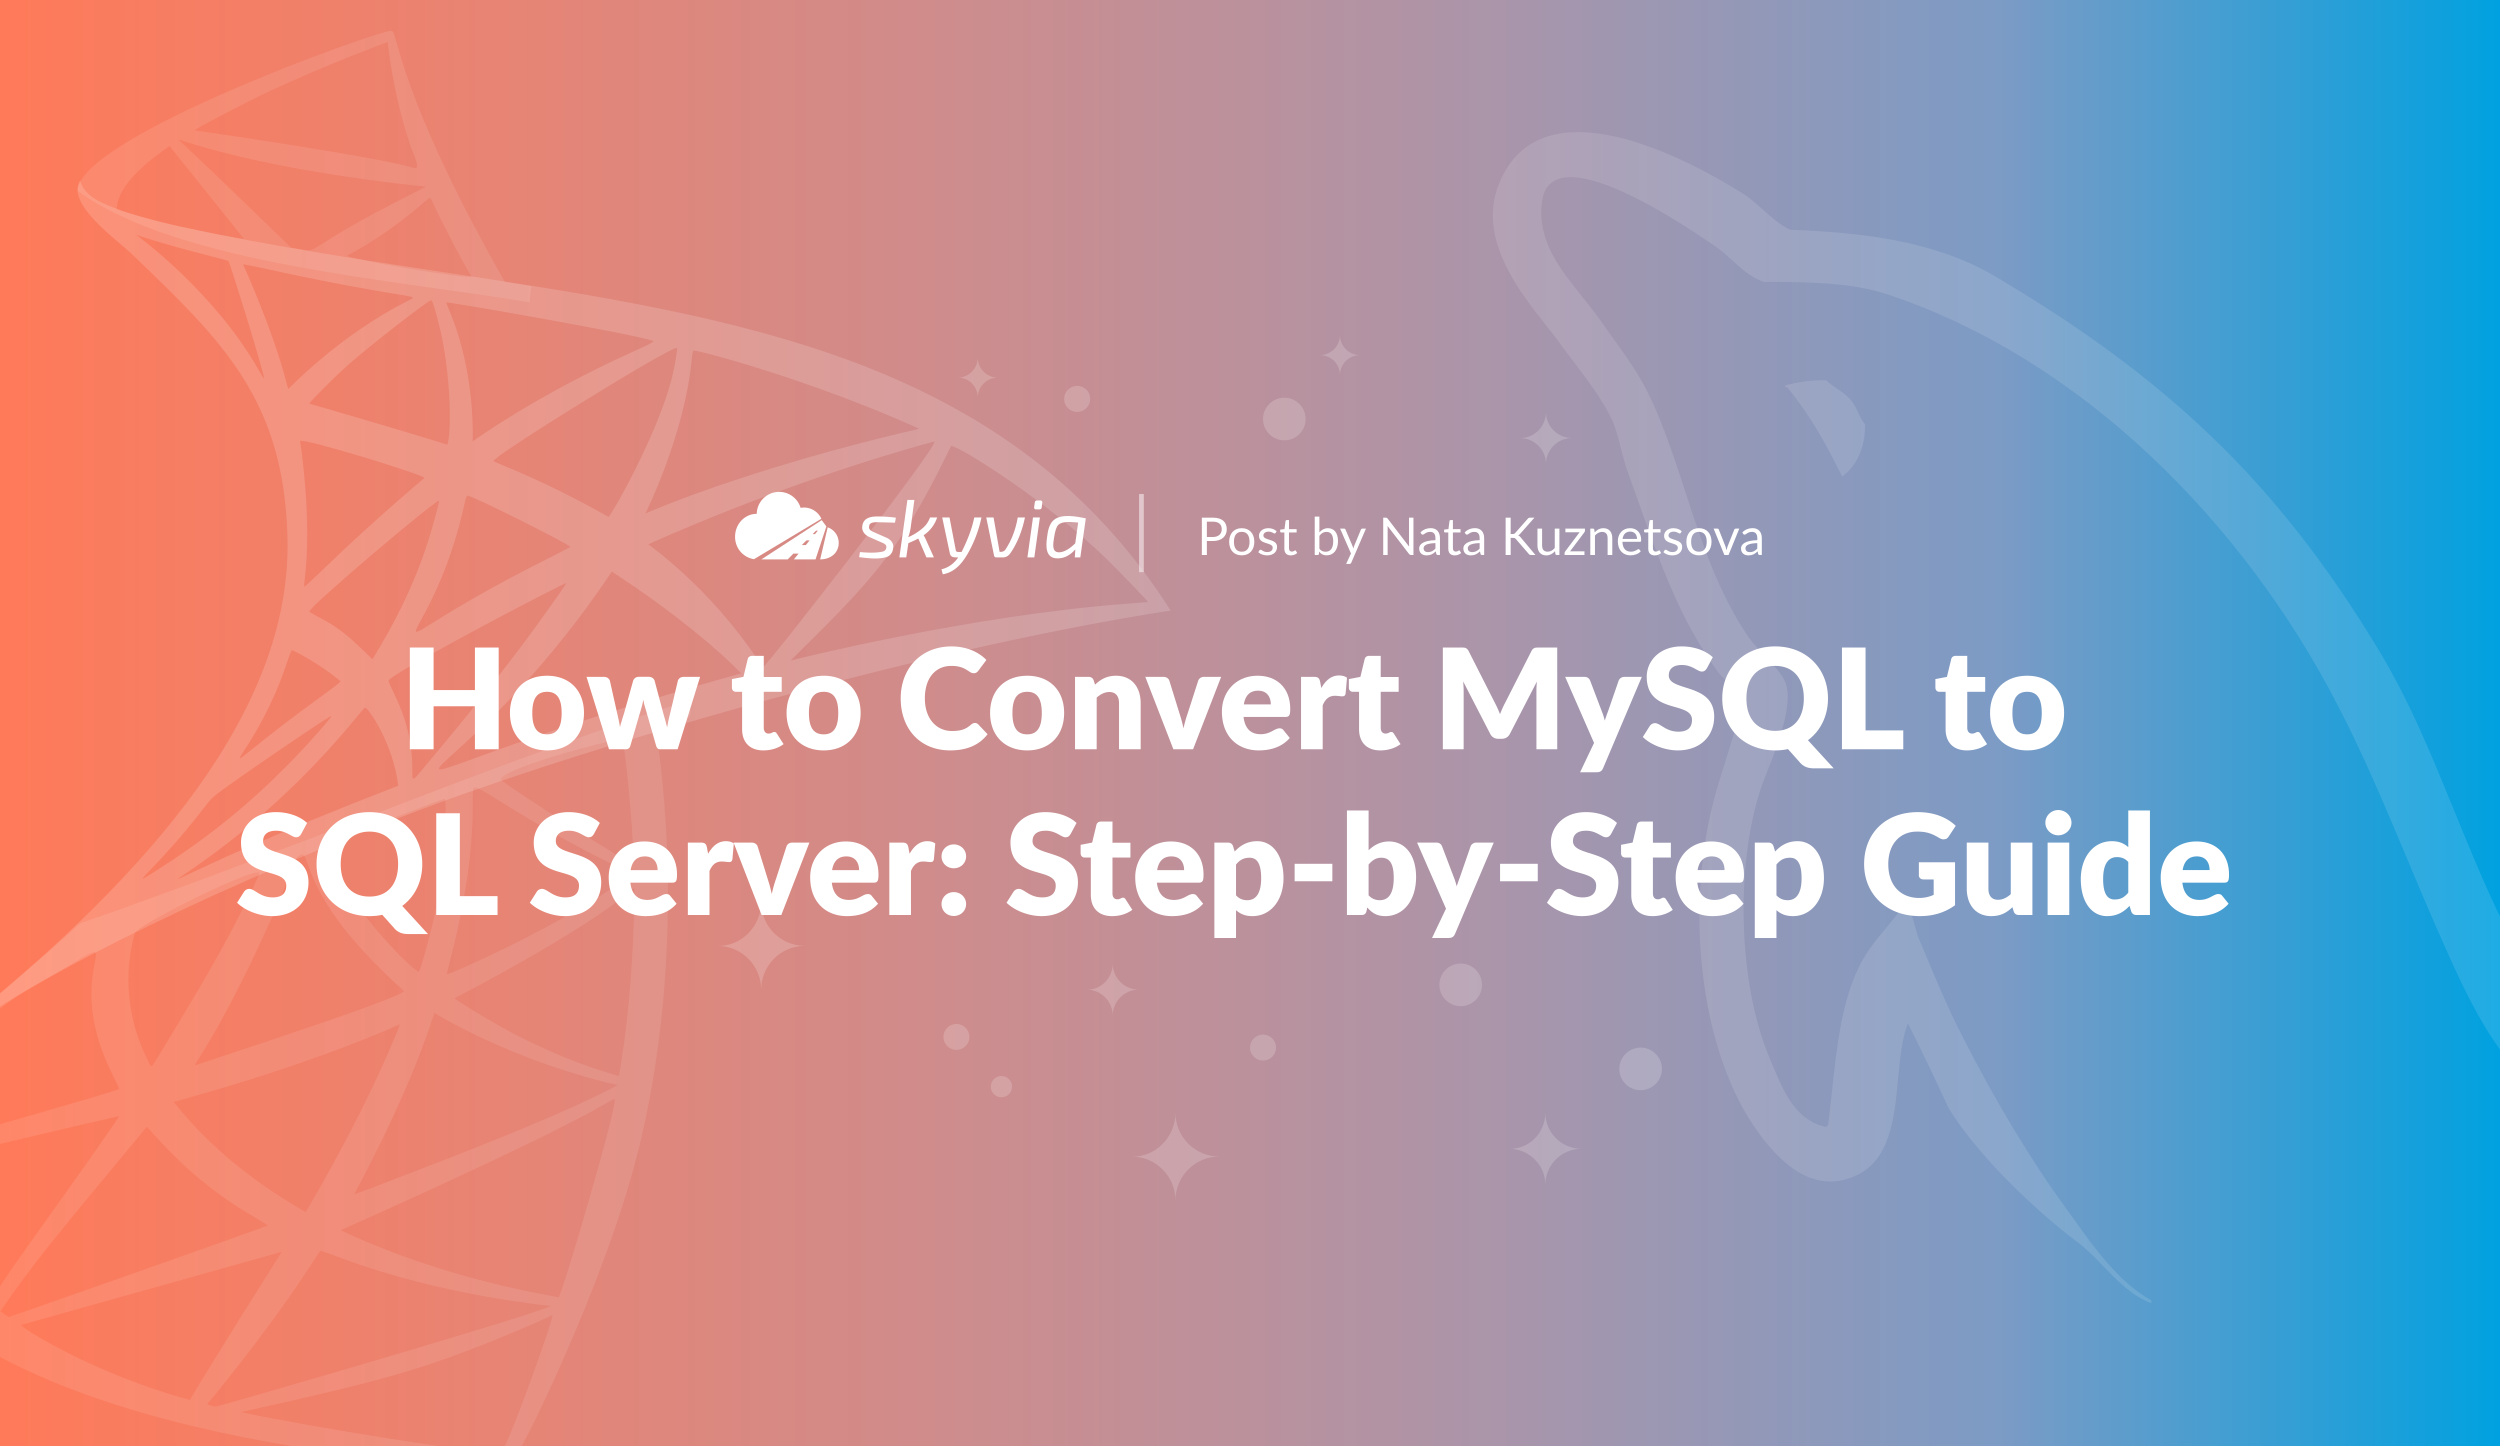 <?xml version="1.0" encoding="UTF-8"?> <svg xmlns="http://www.w3.org/2000/svg" width="2112" height="1222" fill="none"><rect width="100%" height="100%" fill="#333333" stroke="none"/><g clip-path="url(#how-to-convert-mysql-to-sql-server__a)"><path fill="url(#how-to-convert-mysql-to-sql-server__b)" d="M0 0h2112v1222H0z"></path><g opacity=".12" fill="#fff"><path d="M2238.68 1081.49c43.8-18.65 96.02-25.42 163.45-23.72-1.9-12.71-25.95-27.75-43.58-38.78-5.95-3.72-11.16-6.98-14.55-9.54-27-19.517-55.58-39.89-84.22-57.673-9.23-5.661-22.52-10.39-35.3-14.938-8.24-2.931-16.26-5.786-22.85-8.766-6.74-2.765-15.93-5.529-25.85-8.514-23.54-7.083-51.2-15.405-60.07-27.904-23.05-30.15-39.11-66.564-55.15-102.921-1.57-3.561-3.14-7.122-4.72-10.676-7.36-16.938-14.6-34.185-21.87-51.522-18.54-44.192-37.33-88.969-59.05-130.691-78.75-153.066-216.84-294.379-384.11-348.344-30.61-9.272-68.2-9.308-100.32-9.308-10.19-2.876-19.24-11.107-27.67-18.771-4.1-3.725-8.05-7.317-11.92-10.095-.6-.412-1.32-.901-2.13-1.46-24.31-16.65-138.54-94.893-146.13-37.474-4.29 32.532 14.85 56.415 33.95 80.251 5.45 6.797 10.9 13.591 15.79 20.58 2.65 3.759 5.41 7.607 8.22 11.522 12.36 17.227 25.66 35.755 33.91 53.743 11.98 26.044 20.82 53.124 29.63 80.128 13.75 42.113 27.43 84.041 52.9 121.569 3.69 5.091 8.65 10.312 13.57 15.5 7.43 7.823 14.79 15.569 17.61 22.674 7.31 18.385-6.74 53.887-15.69 76.491-2.26 5.702-4.19 10.584-5.37 14.163-21.95 69.502-17.7 166.113 7.58 226.362.92 2.156 1.84 4.348 2.76 6.556 9.21 22.031 19.1 45.689 43.57 51.845 1.71.43 2.63-.125 3.35-1.684 1.25-9.833 2.32-19.589 3.36-29.206 3.93-35.99 7.63-70.029 20.28-98.824 6.03-14.871 15.98-26.896 25.69-38.627 5.19-6.268 10.31-12.452 14.72-18.942 5.36 3.22 7.32 10.565 9.32 18.09 1.15 4.325 2.32 8.711 4.16 12.406.9 2.144 1.8 4.305 2.7 6.48 10.2 24.464 21.14 50.721 33.56 74.901 27.74 54.237 58.95 106.825 94.32 154.269 16.38 23.41 38.8 53.78 64.86 67.78v2.56c-16.04-5.94-28.36-18.68-40.37-31.11-6.91-7.15-13.72-14.19-21.08-19.78-37.95-28.79-83.4-72.037-109.56-113.524-10.94-23.796-22.77-48.351-34.56-72.038-5.14 12.979-6.72 29.736-8.34 46.985-3.21 34.06-6.6 70.039-37.96 82.639-42.97 17.838-75.03-28.793-88.48-49.981-42.99-70.335-54.76-188.985-24.44-284.763 5.76-18.168 11.69-37.898 16.87-55.14.87-2.883 1.71-5.697 2.53-8.423 1.35-5.388-5.46-12.259-12.17-19.023-3.34-3.373-6.66-6.72-8.93-9.842-31.36-42.633-48.96-92.579-66.4-142.072-2.83-8.031-5.66-16.05-8.54-24.024-2.89-7.45-4.78-14.913-6.64-22.281-1.94-7.694-3.86-15.284-6.87-22.647-7.94-17.345-21.15-34.734-33.4-50.856-3.29-4.329-6.51-8.567-9.54-12.689-3.28-4.738-7.63-10.228-12.47-16.348-23.76-30.019-59.51-75.183-40.61-120.972 35.4-87.285 159.2-21.188 207.25 9.308 4.78 3.099 9.85 7.602 15.09 12.255 7.66 6.794 15.67 13.908 23.68 17.444 58.39 2.309 119.17 8.475 171.01 38.137 144.91 85.619 239.24 172.868 326.06 316.98 25.78 42.451 44.96 89.465 64.13 136.454 14.94 36.611 29.87 73.208 47.91 107.618 3.02 6.1 5.85 12.387 8.69 18.686 7.43 16.499 14.89 33.08 25.87 46.579 3.95 5.665 12.72 8.674 21.11 11.554 4.22 1.447 8.34 2.861 11.71 4.563 10.98 5.704 22.87 10.866 34.86 16.068 18.38 7.977 36.98 16.048 52.81 26.307 48.85 30.568 96.09 66.967 139.02 104.256 8.62 7.76 15.77 17.25 22.91 26.74 6.11 8.12 12.22 16.23 19.25 23.26v7.67c-1.53.48-3.07.95-4.6 1.42-11.99 3.7-23.95 7.39-35.92 10.43-14.67 3.78-28.5 5.26-42.22 6.72-13.87 1.48-27.61 2.95-41.99 6.77-1.58.46-3.18.93-4.82 1.41-16.74 4.9-36.45 10.68-53.34 12.24.82.84 1.71 1.74 1.71 1.74 8.07 23.13 42.49 43.07 70.78 59.46 9.93 5.75 19.1 11.07 26.12 15.93 32.78 23.72 63.15 52.52 87.59 85.56 4.18 4.18 8.36 8.17 12.53 12.15 4.26 4.07 8.52 8.14 12.76 12.39 2.82 4.09 4.67 8.76 6.48 13.35 1.97 4.96 3.9 9.84 6.99 13.8v2.55c-7.44-2.63-12.51-7.95-17.54-13.23-2.98-3.13-5.95-6.24-9.39-8.77-7.93-5.44-15.84-11.33-23.74-17.21-10.63-7.92-21.26-15.83-31.92-22.63-16.23-10.33-33.78-18.46-51.41-26.64-17.11-7.92-34.31-15.89-50.48-25.95-37.95-24.26-74.36-51.34-97.73-90.64-2.56-4.04-4.17-8.39-5.72-12.58-2.03-5.5-3.96-10.71-7.81-14.56 1.29-12.04 12.9-15.07 23.96-17.97 3.74-.97 7.41-1.93 10.6-3.22Z"></path><path d="M1508.22 325.46c10.17-2.517 20.25-4.255 34.54-4.255 2.68 2.693 6.02 4.984 9.39 7.297 5.13 3.518 10.33 7.085 13.37 12.188 1.89 2.651 3.09 5.288 4.3 7.923 1.5 3.287 3.01 6.571 5.83 9.878 0 20.373-7.52 35.638-19.4 44.077-13.77-27.699-26.59-51.422-46.39-75.406h-1.64v-1.702Z"></path></g><path fill-rule="evenodd" clip-rule="evenodd" d="M580.646 591.966c10.415 24.379-11.638 11.002-26.844 23.927 0 0 30.581 166.651-12.908 349.23-28.124 118.147-104.048 268.917-109.768 272.687-6.768 4.48-418.608-9.7-530.237-173.98-60.846-89.548 29.728-166.207 112.717-236.445 19.013-16.093 37.63-31.849 53.935-47.345 170.665-58.935 339.303-131.395 513.105-188.074Zm-46.081 136.991c2.606 0-6.125-104.427-9.415-104.427-10.222 0-110.65 27.542-101.428 34.798 10.958 8.603 104.758 69.629 110.843 69.629Zm-15.406 1.937c20.693 10.048 15.569 7.56 1.273 17.272-54.934 37.303-139.698 74.93-142.873 74.93-.304 0 .691-4.522 2.193-10.065 12.373-45.763 19.352-91.96 19.548-129.011.095-18.323.102-18.418 1.835-18.851 1.765-.547 12.537 6.286 15.617 8.24l.362.229.265.168c54.43 34.097 85.802 49.33 101.78 57.088Zm-144.219-2.702c1.333-11.182 2.132-52.247 1.035-53.344-.69-.697-97.421 36.7-100.237 38.744-.623.454 6.038 16.698 10.214 24.929 21.788 42.92 66.597 84.02 67.944 82.463 1.3-1.489 15.602-47.34 21.044-92.792Zm-118.405-5.875c6.106 6.769 5.138 43.739 84.609 114.681 3.901 3.461-113.554 42.215-158.403 57.013-9.624 3.175-15.905 5.248-16.926 5.631-1.652.61-1.144-.412 3.689-7.953 29.972-46.792 71.423-138.162 79.193-164.032.487-1.636 5.557-7.868 7.838-5.34Zm-55.225 52.924c9.151-17.856 18.458-37.519 17.971-37.945-5.266-4.613-95.82 40.641-104.223 49.47-1.5 1.576-2.023 4.082-3.467 11.01l-.081.391c-6.491 31.21-2.484 66.136 13.138 97.211 3.342 6.651 2.522 8.014 8.552-1.987 23.508-38.982 47.322-77.604 68.11-118.15Zm334.562-25.078c0 51.767-4.562 105.767-10.763 145.709-1.11 7.182-2.077 13.104-2.145 13.172-.068.068-5.239-1.442-11.48-3.377-27.548-8.556-57.425-21.335-84.385-36.105-17.849-9.78-43.658-25.619-42.934-26.35 0 0 108.211-55.402 151.707-93.049ZM100.646 919.962c.149-.135-2.748-6.417-6.457-13.95-22.934-46.617-16.962-78.006-14.212-92.459.943-4.956 1.507-7.921.396-8.824-2.551-2.073-13.931 6.718-49.823 27.206-96.826 55.287-120.313 143.429-112.8 141.181.652-.198 6.73-1.919 16.307-4.632l.047-.014c44.467-12.595 164.104-46.482 166.542-48.508ZM366.993 855.7s64.398 40.308 154.78 60.959c-37.549 20.895-127.262 56.162-177.325 75.193-13.156 5.001-45.128 17.578-45.128 16.828 0 0 43.611-79.296 65.291-146.028 1.205-3.696 2.267-6.81 2.382-6.952Zm-32.381 18.1c1.882-4.549 3.317-8.407 3.188-8.529 0 0-66.786 31.542-191.113 65.67 27.568 34.459 60.254 61.886 99.201 85.729 6.546 4 12.076 7.27 12.292 7.29.217.02 5.95-9.83 12.752-21.89 26.73-47.398 47.686-89.594 63.68-128.27Zm137.194 222.13c-.971-.23-2.974-.59-5.895-1.13-19.372-3.58-79.098-14.61-145.621-41.34-12.8-5.14-31.285-13.33-32.267-14.28 0 0 174.273-77.266 224.3-107.346 3.554-2.139 6.194-3.391 6.796-3.262 4.359-.014-45.052 168.028-47.313 167.358Zm-426.819-73.46c32.646-45.699 56.025-79.163 55.578-79.583-.237-.209-182.436 42.765-182.734 42.86-1.855.561-1.794 5.022.15 13.787 9.184 41.406 41.917 74.866 73.047 101.056l2.698-4.16c14.585-22.52 15.23-23.52 51.261-73.96Zm79.079-70.594c25.518 28.483 50.162 52.794 92.06 77.004 5.794 3.35 10.208 6.26 9.835 6.49-2.538 1.56-217.788 77.37-218.689 77.24-.37-.06-5.277-3.58-6.677-4.59l-.355-.25c28.536-41.12 42.297-57.75 123.826-155.894Zm164.729 111.144c-9.916-3.7-18.113-6.61-18.242-6.45-.128.17-5.151 7.77-11.141 16.9-37.228 56.73-84.304 112.61-84.304 112.61 0 .82 6.153 2.44 7.913 2.07 6.769-1.43 271.688-78.21 282.294-84.92 0 0-91.56-8.42-176.52-40.21Zm-50.697-5.53s-62.78 99.27-77.657 125.2c-79.972-21.32-145.405-62.47-142.332-63.44.013 0 219.989-61.76 219.989-61.76Zm184.236 171.33c4.21.2 47.002-118.39 44.247-117.75 0 0-59.991 28.28-119.792 46.58-37.62 11.51-74.062 19.73-134.343 33.33-2.852.65-5.758 1.3-8.72 1.97 59.754 13.19 206.966 35.37 218.608 35.87ZM330.372 26.008C321.735 25.006 65.893 116.12 65.555 161.2c84.879 62.407 275.269 75.897 381.759 94.206l1.611-13.672c-7.461-1.19-14.926-2.359-22.39-3.534-33.086-58.109-72.689-134.547-90.525-198.91-3.397-12.266-3.749-13.057-5.638-13.28Zm-2.802 9.45s3.669 41.566 19.473 88.682c1.204 3.587 7.29 15.413 4.597 17.693-.755.639-2.655-.074-5.788-.947-34.54-9.638-181.394-30.73-181.394-30.73-.771-.771 43.773-24.11 63.524-33.295 49.039-22.824 99.588-41.404 99.588-41.404Zm31.989 122.167s-125.546-11.561-209.125-40.016c32.125 30.14 63.723 60.837 95.33 91.519 9.1 1.477 12.59 2.668 15.841 2.2 2.876-.415 5.565-2.129 11.784-6.093 10.14-6.464 29.665-18.911 74.69-41.464 6.457-3.235 11.635-6.004 11.48-6.146Zm-216.341-34.256c.061.074 62.949 78.367 62.875 78.422-.731.534-37.404-6.607-56.844-11.06-17.132-3.927-33.898-8.571-50.623-13.944.298-20.543 27.326-41.532 44.592-53.418Zm254.137 108.617c-4.711-7.189-24.198-44.355-30.459-58.069-1.895-4.154-2.531-6.297-3.63-6.569-1.394-.345-3.532 2.32-9.928 7.713-17.294 14.58-36.713 28.05-55.963 38.758-1.858 1.034-3.87 1.604-3.877 2.2-.033 2.576 103.478 20.728 104.725 17.413.1-.265-.422-.765-.868-1.446Z" fill="#fff" fill-opacity=".1"></path><path fill-rule="evenodd" clip-rule="evenodd" d="M67.71 152.529c-12.408 19.672 31.201 50.128 43.499 61.919 77.366 74.185 128.686 123.394 131.667 239.923 4.095 160.181-142.92 303.298-271.884 409.302l18.242-6.038c24.462-18.329 153.879-93.854 368.202-174.408C512.919 624.8 789.981 546.364 989 515.817c-136.125-213.471-365.769-248.242-614.811-285.95-72.726-11.011-147.107-22.274-221.296-38.31-11.087-2.396-32.164-7.384-48.544-13.022-1.666-.657-3.416-1.31-5.21-1.98-12.78-4.772-27.862-10.405-31.43-24.026Zm47.272 45.899s22.953 7.723 57.649 16.59c11.04 2.822 20.164 5.245 20.279 5.374 1.618 1.821 31.264 98.152 30.154 99.283-.176.169-2.233-3.019-4.535-7.067-38.31-67.368-103.547-114.18-103.547-114.18Zm100.244 26.655c-4.853-1.077-8.921-1.753-9.869-1.692l.026.055c.887 1.955 24.828 54.67 36.194 98.232.988 3.804 1.929 6.911 2.071 6.911 0 0 42.967-45.275 100.548-74.239 6.581-3.309 8.172-3.05-9.933-6.003-17.331-2.828-52.71-8.599-119.037-23.264Zm149.094 28.536c1.042.346 3.025 6.519 6.525 20.394 9.841 38.954 10.938 89.11 7.147 101.781-31.562-10.221-116.678-34.832-116.678-34.832 0-1.137 22.695-23.832 32.449-32.455 18.641-16.482 68.783-55.476 70.557-54.888Zm187.58 34.453c-12.38-5.192-174.219-33.322-174.943-32.645-.136.128.893 2.87 2.267 6.064 23.068 53.73 20.049 111.419 20.049 111.419s51.868-38.114 137.607-76.777c12.272-5.53 16.096-7.614 15.02-8.061Zm20.015 5.909c.582.582-1.889 15.453-4.034 24.239-11.582 47.414-51.639 117.815-53.852 118.485 0 0-39.725-23.155-83.038-41.018-7.398-3.053-13.693-5.767-14.018-6.065-2.998-2.836 151.923-98.653 154.942-95.641Zm204.732 68.215c-87.37-39.55-184.027-66.022-190.802-66.022-.433 0-1.043 2.735-1.34 6.105-5.713 64.54-39.293 131.549-39.293 131.549s83.133-37.281 231.435-71.632Zm-523.171 10.369c2.863-2.809 105.097 28.72 105.158 31.183 0 0-40.558 33.702-85.759 77.353-8.224 7.94-15.209 14.397-15.554 14.397-.346 0-.501-1.158-.305-2.572 7.283-53.777-3.54-120.361-3.54-120.361Zm391.1 190.999c2.586 0 148.39-186.971 144.836-190.498-.345-.338-24.069 6.478-46.399 13.328-42.338 12.982-98.931 33.159-140.328 50.007-23.778 9.679-54.941 23.047-54.928 23.548 0 0 51.138 35.84 91.601 96.284 2.694 4.021 5.049 7.331 5.218 7.331Zm292.008-89.645c9.774 9.598 33.694 34.473 33.335 34.683-.094.054-8.345.704-18.356 1.462-134.636 10.119-283.628 47.97-283.628 47.97 27.662-27.746 56.316-54.601 80.06-85.922 22.356-29.491 39.355-62.18 55.469-95.357 6.769-.007 81.664 46.65 133.12 97.164Zm-454.659-11.98c-3.567-3.344-79.64-41.682-86.957-43.32-.575-.135-1.394 1.78-2.078 4.908-11.464 52.797-28.935 85.004-37.093 100.042-3.283 6.051-5.057 9.322-4.327 10.038.86.843 5.192-1.857 14.624-7.736 15.631-9.742 45.267-28.214 96.317-53.759 10.898-5.449 19.67-10.031 19.514-10.173Zm-110.959-39.022c.501.501-5.685 23.21-9.597 35.333-12.184 37.728-28.483 68.946-46.704 98.741-1.347-1.302-2.651-2.569-3.923-3.804-13.261-12.888-22.947-22.302-40.514-31.339-4.893-2.518-8.867-4.839-8.873-5.185-.068-4.243 107.852-95.499 109.611-93.746Zm255.139 145.946c-17.7-18.613-56.309-51.611-109.267-85.955-54.872 82.225-107.731 130.125-132.099 152.208-9.503 8.611-14.673 13.296-13.94 14.56.874 1.507 10.153-1.857 30.507-9.238 35.81-12.985 105.899-38.399 224.799-71.575ZM478.5 492.513c.44.44-24.841 35.847-39.86 55.841-17.978 23.921-49.994 63.91-72.019 89.949-3.429 4.053-6.216 7.439-8.483 10.192-5.605 6.808-8.025 9.747-9.067 9.321-.792-.324-.789-2.59-.784-6.577.014-10.774.045-34.116-15.543-65.67-4.197-8.488-4.894-10.546-4.034-11.331 12.265-11.108 149.019-82.51 149.79-81.725ZM287.698 575.47c-17.815-14.864-39.84-26.154-41.018-26.154-.46 0-2.206 4.176-3.878 9.293-12.496 38.171-29.126 63.959-36.466 75.34-2.608 4.044-4.043 6.269-3.703 6.585.416.386 3.489-2.086 10.322-7.582 10.708-8.614 30.651-24.656 64.069-48.764 6.227-4.495 11.033-8.42 10.674-8.718Zm-129.91 163.759c-9.693 4.604-9.692 4.604-2.789-.051 18.003-12.14 82.957-55.938 145.377-132.295l.28-.343c1.398-1.714 7.061-8.662 7.782-8.761 2.497 0 23.832 30.114 27.961 65.981-107.034 41.47-160.237 66.741-178.611 75.469Zm87.741-95.47c14.14-14.431 35.137-38.182 34.412-38.906-.724-.725-62.826 41.343-89.982 60.951-10.086 7.283-11.399 8.542-18.282 17.477-19.857 25.785-36.531 43.124-45.081 52.016-8.837 9.19-8.995 9.354 4.983.489 43.462-27.583 78.557-55.903 113.95-92.027Z" fill="#fff" fill-opacity=".16"></path><path opacity=".18" fill-rule="evenodd" clip-rule="evenodd" d="M1132 317c0-9.546 7.75-17 17-17-9.54 0-17-7.755-17-17 0 9.544-7.75 17-17 17 9.54 0 17 7.454 17 17Zm-305.999 19c0-9.546 7.753-17 16.999-17-9.543 0-16.999-7.755-16.999-17 0 9.544-7.755 17-17.001 17 9.545 0 17.001 7.454 17.001 17Zm480.029 12c0 12.38 10.05 22.05 22.03 22.05-12.37 0-22.03 10.061-22.03 22.054 0-12.381-10.05-22.054-22.03-22.054 11.98.388 22.03-9.67 22.03-22.05Zm-366 466c0 12.38 10.05 22.05 22.03 22.05-12.367 0-22.03 10.061-22.03 22.054 0-12.381-10.05-22.054-22.03-22.054 11.98.388 22.03-9.67 22.03-22.05Zm365.47 126c0 17.123 13.91 30.498 30.5 30.498-17.12 0-30.5 13.915-30.5 30.502 0-17.123-13.91-30.502-30.5-30.502 16.59.536 30.5-13.375 30.5-30.498Zm-312.47 0c0 20.81 16.89 37.064 37.03 37.064-20.79 0-37.03 16.911-37.03 37.066 0-20.807-16.894-37.066-37.03-37.066 20.136.652 37.03-16.254 37.03-37.064Zm-350-178c0 20.81 16.894 37.064 37.03 37.064-20.788 0-37.03 16.911-37.03 37.069 0-20.81-16.894-37.069-37.03-37.069 20.136.652 37.03-16.254 37.03-37.064Z" fill="#fff"></path><path opacity=".18" d="M1085 336c-9.94 0-18 8.064-18 17.999 0 9.942 8.06 18 18 18s18-8.058 18-18c0-9.935-8.06-17.999-18-17.999Zm149 478c-9.94 0-18 8.064-18 17.999 0 9.942 8.06 18 18 18s18-8.058 18-18c0-9.935-8.06-17.999-18-17.999Zm152 71c-9.94 0-18 8.064-18 17.999 0 9.942 8.06 18 18 18s18-8.058 18-18c0-9.935-8.06-17.999-18-17.999ZM910 347.996c6.074 0 11-4.924 11-10.998 0-6.075-4.926-10.998-11-10.998s-11 4.923-11 10.998c0 6.074 4.926 10.998 11 10.998Zm-64 579c4.969 0 9-4.028 9-8.998S850.969 909 846 909s-9 4.028-9 8.998 4.031 8.998 9 8.998Zm221-31c6.07 0 11-4.924 11-10.998 0-6.075-4.93-10.998-11-10.998s-11 4.923-11 10.998c0 6.074 4.93 10.998 11 10.998Zm-259-9c6.074 0 11-4.924 11-10.998 0-6.075-4.926-10.998-11-10.998s-11 4.923-11 10.998c0 6.074 4.926 10.998 11 10.998Z" fill="#fff"></path><path d="M401.224 547.037h20.06V633h-20.06v-36.344h-34.928V633h-20.06v-85.963h20.06v35.931h34.928v-35.931Zm60.973 23.836c18.526 0 31.152 12.036 31.152 31.388 0 19.529-12.626 31.683-31.152 31.683-18.644 0-31.388-12.154-31.388-31.683 0-19.352 12.744-31.388 31.388-31.388Zm0 49.501c8.437 0 12.272-5.9 12.272-17.995s-3.835-17.936-12.272-17.936c-8.673 0-12.508 5.841-12.508 17.936 0 12.095 3.835 17.995 12.508 17.995Zm115.32-48.557h13.924L572.443 633h-14.868c-1.593 0-2.655-.885-3.304-3.068l-8.732-30.503a68.601 68.601 0 0 1-2.065-8.142c-.531 2.773-1.18 5.487-2.065 8.26l-8.85 30.385c-.59 2.065-1.888 3.068-3.894 3.068h-14.16l-18.998-61.183h14.632c2.596 0 4.425 1.357 5.074 3.186l6.136 27.435a164.332 164.332 0 0 1 2.419 11.918c1.003-3.953 2.124-7.729 3.481-11.918l7.67-27.494c.649-1.829 2.478-3.186 4.838-3.186h8.142c2.596 0 4.425 1.357 5.074 3.186l7.316 27.494c1.18 4.189 2.36 8.024 3.304 12.036.649-3.953 1.475-7.788 2.596-12.036l6.49-27.435c.649-1.829 2.478-3.186 4.838-3.186Zm67.351 62.127c-11.564 0-17.936-7.021-17.936-17.877v-31.624h-5.192c-1.888 0-3.422-1.239-3.422-3.599v-7.139l9.735-1.888 3.599-14.927c.472-1.888 1.829-2.832 4.012-2.832h9.558v17.877h15.163v12.508h-15.163v30.385c0 2.832 1.416 4.897 4.012 4.897 2.714 0 3.304-1.357 4.838-1.357 1.121 0 1.652.472 2.36 1.593l5.546 8.673c-4.72 3.54-10.797 5.31-17.11 5.31Zm51.024-63.071c18.526 0 31.152 12.036 31.152 31.388 0 19.529-12.626 31.683-31.152 31.683-18.644 0-31.388-12.154-31.388-31.683 0-19.352 12.744-31.388 31.388-31.388Zm0 49.501c8.437 0 12.272-5.9 12.272-17.995s-3.835-17.936-12.272-17.936c-8.673 0-12.508 5.841-12.508 17.936 0 12.095 3.835 17.995 12.508 17.995Zm127.735-9.617c.944 0 1.888.295 2.773 1.18l7.906 8.319c-6.903 9.027-17.287 13.688-31.506 13.688-26.078 0-41.89-18.762-41.89-43.955 0-25.665 17.523-43.896 42.893-43.896 12.862 0 23.01 4.779 29.5 11.446l-6.726 9.027c-.885 1.121-1.888 2.183-4.012 2.183-4.307 0-6.313-6.195-18.88-6.195-13.216 0-22.361 9.971-22.361 27.435 0 17.641 10.266 27.553 22.774 27.553 7.316 0 11.623-1.239 16.284-5.428.944-.767 2.065-1.357 3.245-1.357Zm44.195-39.884c18.526 0 31.152 12.036 31.152 31.388 0 19.529-12.626 31.683-31.152 31.683-18.644 0-31.388-12.154-31.388-31.683 0-19.352 12.744-31.388 31.388-31.388Zm0 49.501c8.437 0 12.272-5.9 12.272-17.995s-3.835-17.936-12.272-17.936c-8.673 0-12.508 5.841-12.508 17.936 0 12.095 3.835 17.995 12.508 17.995Zm56.174-45.489 1.062 3.54c4.779-4.425 9.853-7.552 17.818-7.552 13.393 0 20.768 9.794 20.768 23.246V633h-18.29v-38.881c0-5.959-2.773-9.499-8.142-9.499-4.012 0-7.434 1.829-10.738 4.72V633h-18.29v-61.183h11.328c2.301 0 3.776 1.003 4.484 3.068Zm93.114-3.068h14.52L1007.91 633h-16.64l-23.718-61.183h15.222c2.596 0 4.425 1.357 5.074 3.186l8.496 27.435c1.475 4.484 2.596 8.673 3.481 12.921a101.75 101.75 0 0 1 3.595-12.921l8.85-27.435c.65-1.829 2.48-3.186 4.84-3.186Zm68.74 33.866h-35.29c1.18 10.207 6.43 14.573 14.4 14.573 8.55 0 11.68-4.956 16.05-4.956 1.47 0 2.53.531 3.3 1.593l5.31 6.549c-7.49 8.614-17.93 10.502-26.31 10.502-17.11 0-31.04-11.21-31.04-32.863 0-16.343 11.57-30.208 30.21-30.208 16.17 0 27.5 10.325 27.5 28.025 0 5.428-.83 6.785-4.13 6.785Zm-35.05-10.62h22.77c0-5.782-2.83-11.564-10.73-11.564-6.91 0-10.8 4.071-12.04 11.564Zm64.49-18.939.95 5.133c3.77-6.608 8.61-10.62 14.98-10.62 2.78 0 5.02.649 6.73 1.947l-1.18 13.452c-.41 1.711-1.24 2.242-2.83 2.242-1.3 0-4.19-.472-6.08-.472-5.37 0-8.26 3.009-10.44 8.024V633h-18.29v-61.183h10.85c3.66 0 4.66 1.18 5.31 4.307Zm50.78 57.82c-11.56 0-17.93-7.021-17.93-17.877v-31.624h-5.19c-1.89 0-3.43-1.239-3.43-3.599v-7.139l9.74-1.888 3.6-14.927c.47-1.888 1.83-2.832 4.01-2.832h9.56v17.877h15.16v12.508h-15.16v30.385c0 2.832 1.41 4.897 4.01 4.897 2.71 0 3.3-1.357 4.84-1.357 1.12 0 1.65.472 2.36 1.593l5.54 8.673c-4.72 3.54-10.79 5.31-17.11 5.31Zm134.26-86.907h15.22V633h-17.58v-49.442c0-2.301.11-5.015.41-7.788l-22.83 44.191c-1.42 2.773-3.9 4.189-6.97 4.189h-2.71c-3.07 0-5.55-1.416-6.96-4.189l-22.84-44.309c.24 2.832.42 5.605.42 7.906V633h-17.58v-85.963h15.22c3.48 0 5.01.059 6.61 3.068l22.12 43.601c1.59 3.009 3.01 6.254 4.37 9.617 1.35-3.481 2.77-6.785 4.42-9.794l22.07-43.424c1.59-3.009 3.12-3.068 6.61-3.068Zm71.94 24.78h14.75l-32.69 77.054c-1.12 2.419-2.3 3.54-5.78 3.54h-13.69l11.8-24.78-24.42-55.814h16.16c2.84 0 4.25 1.475 4.96 3.186l10.03 26.373a53.943 53.943 0 0 1 2.3 7.375c.89-2.537 1.71-5.074 2.66-7.493l9.08-26.255c.71-1.829 2.72-3.186 4.84-3.186Zm74.7-16.579-4.95 9.263c-1.18 1.888-2.3 2.832-4.37 2.832-3.6 0-8.02-5.546-16.75-5.546-7.5 0-11.1 3.422-11.1 8.85 0 13.924 38.35 6.018 38.35 34.81 0 15.871-11.21 28.497-30.79 28.497-10.68 0-22.78-4.602-29.5-11.328l5.9-9.322c.94-1.357 2.53-2.36 4.36-2.36 4.66 0 9.09 7.198 19.83 7.198 7.25 0 11.44-3.068 11.44-9.971 0-16.166-38.23-4.425-38.23-36.521 0-12.98 10.62-25.547 29.5-25.547 10.56 0 20.18 3.481 26.31 9.145Zm80.39 70.092 21.77 23.777h-16.4c-4.72 0-8.32-1.003-11.57-4.307l-10.68-11.977c-3.36.767-6.96 1.121-10.79 1.121-26.79 0-44.73-19.116-44.73-43.955s17.94-43.896 44.73-43.896c26.72 0 44.6 19.175 44.6 43.896 0 14.75-6.2 27.435-16.93 35.341Zm-51.98-35.341c0 17.228 8.97 27.435 24.31 27.435 15.22 0 24.19-10.207 24.19-27.435 0-17.051-8.97-27.435-24.19-27.435-15.34 0-24.31 10.384-24.31 27.435Zm100.64 27.081h31.86V633h-51.8v-85.963h19.94v70.033Zm85.56 16.874c-11.56 0-17.93-7.021-17.93-17.877v-31.624h-5.2c-1.88 0-3.42-1.239-3.42-3.599v-7.139l9.74-1.888 3.6-14.927c.47-1.888 1.82-2.832 4.01-2.832h9.56v17.877h15.16v12.508h-15.16v30.385c0 2.832 1.41 4.897 4.01 4.897 2.71 0 3.3-1.357 4.84-1.357 1.12 0 1.65.472 2.36 1.593l5.54 8.673c-4.72 3.54-10.8 5.31-17.11 5.31Zm51.03-63.071c18.52 0 31.15 12.036 31.15 31.388 0 19.529-12.63 31.683-31.15 31.683-18.65 0-31.39-12.154-31.39-31.683 0-19.352 12.74-31.388 31.39-31.388Zm0 49.501c8.43 0 12.27-5.9 12.27-17.995s-3.84-17.936-12.27-17.936c-8.68 0-12.51 5.841-12.51 17.936 0 12.095 3.83 17.995 12.51 17.995ZM259.426 695.238l-4.956 9.263c-1.18 1.888-2.301 2.832-4.366 2.832-3.599 0-8.024-5.546-16.756-5.546-7.493 0-11.092 3.422-11.092 8.85 0 13.924 38.35 6.018 38.35 34.81 0 15.871-11.21 28.497-30.798 28.497-10.679 0-22.774-4.602-29.5-11.328l5.9-9.322c.944-1.357 2.537-2.36 4.366-2.36 4.661 0 9.086 7.198 19.824 7.198 7.257 0 11.446-3.068 11.446-9.971 0-16.166-38.232-4.425-38.232-36.521 0-12.98 10.62-25.547 29.5-25.547 10.561 0 20.178 3.481 26.314 9.145Zm80.383 70.092 21.771 23.777h-16.402c-4.72 0-8.319-1.003-11.564-4.307l-10.679-11.977c-3.363.767-6.962 1.121-10.797 1.121-26.786 0-44.722-19.116-44.722-43.955s17.936-43.896 44.722-43.896c26.727 0 44.604 19.175 44.604 43.896 0 14.75-6.195 27.435-16.933 35.341Zm-51.979-35.341c0 17.228 8.968 27.435 24.308 27.435 15.222 0 24.19-10.207 24.19-27.435 0-17.051-8.968-27.435-24.19-27.435-15.34 0-24.308 10.384-24.308 27.435Zm100.646 27.081h31.86V773h-51.802v-85.963h19.942v70.033Zm118.243-61.832-4.956 9.263c-1.18 1.888-2.301 2.832-4.366 2.832-3.599 0-8.024-5.546-16.756-5.546-7.493 0-11.092 3.422-11.092 8.85 0 13.924 38.35 6.018 38.35 34.81 0 15.871-11.21 28.497-30.798 28.497-10.679 0-22.774-4.602-29.5-11.328l5.9-9.322c.944-1.357 2.537-2.36 4.366-2.36 4.661 0 9.086 7.198 19.824 7.198 7.257 0 11.446-3.068 11.446-9.971 0-16.166-38.232-4.425-38.232-36.521 0-12.98 10.62-25.547 29.5-25.547 10.561 0 20.178 3.481 26.314 9.145Zm61.09 50.445h-35.282c1.18 10.207 6.431 14.573 14.396 14.573 8.555 0 11.682-4.956 16.048-4.956 1.475 0 2.537.531 3.304 1.593l5.31 6.549c-7.493 8.614-17.936 10.502-26.314 10.502-17.11 0-31.034-11.21-31.034-32.863 0-16.343 11.564-30.208 30.208-30.208 16.166 0 27.494 10.325 27.494 28.025 0 5.428-.826 6.785-4.13 6.785Zm-35.046-10.62h22.774c0-5.782-2.832-11.564-10.738-11.564-6.903 0-10.797 4.071-12.036 11.564Zm64.494-18.939.944 5.133c3.776-6.608 8.614-10.62 14.986-10.62 2.773 0 5.015.649 6.726 1.947l-1.18 13.452c-.413 1.711-1.239 2.242-2.832 2.242-1.298 0-4.189-.472-6.077-.472-5.369 0-8.26 3.009-10.443 8.024V773h-18.29v-61.183h10.856c3.658 0 4.661 1.18 5.31 4.307Zm72.02-4.307h14.514L660.073 773h-16.638l-23.718-61.183h15.222c2.596 0 4.425 1.357 5.074 3.186l8.496 27.435c1.475 4.484 2.596 8.673 3.481 12.921a101.12 101.12 0 0 1 3.599-12.921l8.85-27.435c.649-1.829 2.478-3.186 4.838-3.186Zm68.733 33.866h-35.282c1.18 10.207 6.431 14.573 14.396 14.573 8.555 0 11.682-4.956 16.048-4.956 1.475 0 2.537.531 3.304 1.593l5.31 6.549c-7.493 8.614-17.936 10.502-26.314 10.502-17.11 0-31.034-11.21-31.034-32.863 0-16.343 11.564-30.208 30.208-30.208 16.166 0 27.494 10.325 27.494 28.025 0 5.428-.826 6.785-4.13 6.785Zm-35.046-10.62h22.774c0-5.782-2.832-11.564-10.738-11.564-6.903 0-10.797 4.071-12.036 11.564Zm64.495-18.939.944 5.133c3.776-6.608 8.614-10.62 14.986-10.62 2.773 0 5.015.649 6.726 1.947l-1.18 13.452c-.413 1.711-1.239 2.242-2.832 2.242-1.298 0-4.189-.472-6.077-.472-5.369 0-8.26 3.009-10.443 8.024V773h-18.29v-61.183h10.856c3.658 0 4.661 1.18 5.31 4.307Zm27.946 7.316c0-5.605 4.484-10.089 10.384-10.089 5.841 0 10.384 4.484 10.384 10.089 0 5.723-4.543 10.089-10.384 10.089-5.9 0-10.384-4.366-10.384-10.089Zm0 40.297c0-5.605 4.484-10.089 10.384-10.089 5.841 0 10.384 4.484 10.384 10.089 0 5.723-4.543 10.089-10.384 10.089-5.9 0-10.384-4.366-10.384-10.089Zm114.058-68.499-4.956 9.263c-1.18 1.888-2.301 2.832-4.366 2.832-3.599 0-8.024-5.546-16.756-5.546-7.493 0-11.092 3.422-11.092 8.85 0 13.924 38.35 6.018 38.35 34.81 0 15.871-11.21 28.497-30.798 28.497-10.679 0-22.774-4.602-29.5-11.328l5.9-9.322c.944-1.357 2.537-2.36 4.366-2.36 4.661 0 9.086 7.198 19.824 7.198 7.257 0 11.446-3.068 11.446-9.971 0-16.166-38.232-4.425-38.232-36.521 0-12.98 10.62-25.547 29.5-25.547 10.561 0 20.178 3.481 26.314 9.145Zm30.002 78.706c-11.564 0-17.936-7.021-17.936-17.877v-31.624h-5.192c-1.888 0-3.422-1.239-3.422-3.599v-7.139l9.735-1.888 3.599-14.927c.472-1.888 1.829-2.832 4.012-2.832h9.558v17.877h15.163v12.508h-15.163v30.385c0 2.832 1.416 4.897 4.012 4.897 2.714 0 3.304-1.357 4.838-1.357 1.121 0 1.652.472 2.36 1.593l5.546 8.673c-4.72 3.54-10.797 5.31-17.11 5.31Zm73.145-28.261h-35.278c1.18 10.207 6.431 14.573 14.396 14.573 8.552 0 11.682-4.956 16.052-4.956 1.47 0 2.53.531 3.3 1.593l5.31 6.549c-7.49 8.614-17.936 10.502-26.314 10.502-17.11 0-31.034-11.21-31.034-32.863 0-16.343 11.564-30.208 30.208-30.208 16.17 0 27.49 10.325 27.49 28.025 0 5.428-.82 6.785-4.13 6.785Zm-35.042-10.62h22.772c0-5.782-2.83-11.564-10.736-11.564-6.903 0-10.797 4.071-12.036 11.564Zm64.142-20.178 1.36 4.484c4.77-5.133 10.62-8.732 19.05-8.732 12.75 0 22.19 11.623 22.19 31.27 0 18.349-10.68 32.037-26.2 32.037-6.37 0-10.38-1.947-13.92-5.015v23.482h-18.29v-80.594h11.32c2.31 0 3.78 1.003 4.49 3.068Zm2.48 15.517v25.96c2.77 3.009 6.01 4.13 9.55 4.13 6.73 0 11.69-5.074 11.69-18.585 0-12.921-3.9-17.287-9.68-17.287-5.37 0-8.44 2.006-11.56 5.782Zm49.52 14.101v-14.75h31.86v14.75h-31.86Zm62.48-59.826v33.63c4.72-4.484 10.27-7.434 17.17-7.434 13.93 0 22.95 11.8 22.95 30.031 0 19.765-10.62 33.04-26.02 33.04-7.43 0-11.44-3.009-15.22-7.316l-.65 3.068c-.65 2.537-2 3.304-4.36 3.304h-12.16v-88.323h18.29Zm0 45.725v25.96c2.78 3.009 6.08 4.13 9.38 4.13 6.91 0 11.86-4.779 11.86-18.939 0-12.272-3.65-16.933-10.5-16.933-4.48 0-7.49 2.006-10.74 5.782Zm90.99-18.585h14.75l-32.68 77.054c-1.12 2.419-2.3 3.54-5.78 3.54h-13.69l11.8-24.78-24.43-55.814h16.17c2.83 0 4.25 1.475 4.95 3.186l10.03 26.373a52.587 52.587 0 0 1 2.3 7.375c.89-2.537 1.72-5.074 2.66-7.493l9.09-26.255c.7-1.829 2.71-3.186 4.83-3.186Zm20.07 32.686v-14.75h31.86v14.75h-31.86Zm98.77-49.265-4.95 9.263c-1.18 1.888-2.31 2.832-4.37 2.832-3.6 0-8.02-5.546-16.76-5.546-7.49 0-11.09 3.422-11.09 8.85 0 13.924 38.35 6.018 38.35 34.81 0 15.871-11.21 28.497-30.8 28.497-10.68 0-22.77-4.602-29.5-11.328l5.9-9.322c.95-1.357 2.54-2.36 4.37-2.36 4.66 0 9.09 7.198 19.82 7.198 7.26 0 11.45-3.068 11.45-9.971 0-16.166-38.23-4.425-38.23-36.521 0-12.98 10.62-25.547 29.5-25.547 10.56 0 20.18 3.481 26.31 9.145Zm30 78.706c-11.56 0-17.93-7.021-17.93-17.877v-31.624h-5.19c-1.89 0-3.43-1.239-3.43-3.599v-7.139l9.74-1.888 3.6-14.927c.47-1.888 1.83-2.832 4.01-2.832h9.56v17.877h15.16v12.508h-15.16v30.385c0 2.832 1.41 4.897 4.01 4.897 2.71 0 3.3-1.357 4.84-1.357 1.12 0 1.65.472 2.36 1.593l5.54 8.673c-4.72 3.54-10.79 5.31-17.11 5.31Zm73.15-28.261h-35.28c1.18 10.207 6.43 14.573 14.4 14.573 8.55 0 11.68-4.956 16.04-4.956 1.48 0 2.54.531 3.31 1.593l5.31 6.549c-7.49 8.614-17.94 10.502-26.32 10.502-17.11 0-31.03-11.21-31.03-32.863 0-16.343 11.56-30.208 30.21-30.208 16.16 0 27.49 10.325 27.49 28.025 0 5.428-.82 6.785-4.13 6.785Zm-35.04-10.62h22.77c0-5.782-2.83-11.564-10.74-11.564-6.9 0-10.79 4.071-12.03 11.564Zm64.14-20.178 1.35 4.484c4.78-5.133 10.62-8.732 19.06-8.732 12.74 0 22.18 11.623 22.18 31.27 0 18.349-10.67 32.037-26.19 32.037-6.37 0-10.39-1.947-13.93-5.015v23.482h-18.29v-80.594h11.33c2.3 0 3.78 1.003 4.49 3.068Zm2.47 15.517v25.96c2.78 3.009 6.02 4.13 9.56 4.13 6.73 0 11.68-5.074 11.68-18.585 0-12.921-3.89-17.287-9.67-17.287-5.37 0-8.44 2.006-11.57 5.782Zm120.32 9.027v-10.974h30.56v36.285c-8.79 6.431-18.82 9.204-29.67 9.204-28.38 0-47.14-18.762-47.14-43.955 0-25.665 17.7-43.896 45.43-43.896 14.39 0 25.07 4.956 31.97 11.564l-5.78 8.791c-.88 1.357-1.83 2.183-2.71 2.36-.89.177-1.48.295-1.83.295-1.12 0-2.36-.413-3.6-1.18-6.31-3.776-10.74-5.369-18.76-5.369-14.87 0-24.31 10.974-24.31 27.435 0 18.172 10.56 28.615 26.14 28.615 4.78 0 8.49-1.003 12.21-2.596v-13.039h-8.5c-2.53 0-4.01-1.475-4.01-3.54Zm77.63-27.612h18.29V773h-11.33c-2.3 0-3.78-1.003-4.49-3.068l-1.06-3.54c-4.66 4.543-9.91 7.552-17.82 7.552-13.39 0-20.76-9.853-20.76-23.305v-38.822h18.29v38.822c0 6.077 2.77 9.499 8.14 9.499 4.01 0 7.43-1.829 10.74-4.72v-43.601Zm51.3-16.756c0 5.782-5.07 10.62-11.21 10.62-5.9 0-10.85-4.838-10.85-10.62 0-5.959 4.95-10.738 10.85-10.738 6.14 0 11.21 4.779 11.21 10.738Zm-20.17 16.756h18.29V773h-18.29v-61.183Zm68.15-27.14h18.29V773h-11.33c-2.3 0-3.77-1.003-4.48-3.068l-1.42-4.661c-4.83 5.192-10.62 8.673-18.99 8.673-12.75 0-22.19-11.564-22.19-31.329 0-18.29 10.56-31.978 26.2-31.978 6.37 0 10.38 1.947 13.92 5.015v-30.975Zm0 69.443v-25.901c-2.77-3.068-6.02-4.13-9.56-4.13-6.72 0-11.68 5.074-11.68 18.526 0 12.921 3.9 17.287 9.68 17.287 5.37 0 8.38-2.006 11.56-5.782Zm80.98-8.437h-35.29c1.18 10.207 6.43 14.573 14.4 14.573 8.55 0 11.68-4.956 16.05-4.956 1.47 0 2.53.531 3.3 1.593l5.31 6.549c-7.49 8.614-17.93 10.502-26.31 10.502-17.11 0-31.04-11.21-31.04-32.863 0-16.343 11.57-30.208 30.21-30.208 16.17 0 27.5 10.325 27.5 28.025 0 5.428-.83 6.785-4.13 6.785Zm-35.05-10.62h22.77c0-5.782-2.83-11.564-10.73-11.564-6.91 0-10.8 4.071-12.04 11.564ZM655.67 415.706c-9.236 1.257-16.181 9.058-16.377 18.383-10.1 0-18.289 8.615-18.289 19.242-.186 9.454 6.63 17.594 15.965 19.068l56.923-34.139a16.081 16.081 0 0 0-17.54-9.215c-2.67-8.937-11.446-14.597-20.682-13.339Zm136.045 21.427a28.984 28.984 0 0 1-11.428 15.041 38.003 38.003 0 0 1 2.007 3.883l6.652 14.833h-6.304l-6.858-15.943a87.376 87.376 0 0 1-8.382 3.882l-1.801 12.061h-5.819l6.789-48.521h5.888l-3.117 23.429a41.196 41.196 0 0 1-2.078 8.041 47.635 47.635 0 0 0 11.845-7.348 20.693 20.693 0 0 0 6.581-9.358h6.025Zm-56.759 16.773c-3.991-1.606-7.278-5.069-6.442-9.635.967-7.312 7.943-8.096 14.132-7.971 4.75.065 9.491.413 14.2 1.04l-.762 4.229c-5.68-.184-10.113-.3-13.3-.348-2.638-.125-8.568-.496-8.52 3.467-.69 2.642 2.033 4.097 4.087 4.921l9.421 4.159c4.137 1.497 7.74 4.817 6.719 9.565-.375 3.723-2.829 6.797-6.546 7.556-7.126 1.693-14.942.69-22.132-.208l.692-4.298c6.372.535 13.255.958 19.535-.485a3.772 3.772 0 0 0 2.701-3.119c.55-2.461-1.722-3.59-3.602-4.367-3.409-1.465-6.788-3.007-10.183-4.506Zm94.202-16.773h-6.096c-2.101 10.287-6.039 19.765-10.667 29.113-1.373 0-4.627.684-4.92-1.318l-5.334-27.795h-6.165l6.513 30.637c.798 3.443 4.227 3.119 6.996 3.119-3.341 4.988-8.223 8.738-14.131 10.05l1.108 4.229c10.983-1.852 17.472-10.657 22.444-19.893a105.827 105.827 0 0 0 10.252-28.142Zm36.727 0c-2.214 10.545-6.093 21.342-12.331 30.221-1.552 2.245-3.868 3.672-6.65 3.536h-5.195a1.811 1.811 0 0 1-1.94-1.596l-6.581-32.161h6.166l5.126 29.112c2.027 0 3.662-.2 4.918-2.01 5.375-7.968 8.803-17.681 10.391-27.102h6.096Zm2.084 33.756h5.818l4.711-33.756h-5.819l-4.71 33.756Zm10.875-48.105a1.59 1.59 0 0 1 1.663 1.942l-.485 3.949a1.799 1.799 0 0 1-1.94 1.665h-2.701c-1.294 0-1.871-.648-1.732-1.942l.554-3.881a1.74 1.74 0 0 1 1.869-1.733h2.772Z" fill="#fff"></path><path fill-rule="evenodd" clip-rule="evenodd" d="M908.007 470.889h4.641l4.642-32.995c-7.553-1.49-20.223-4.219-27.016 1.353-3.997 3.434-5.11 9.403-5.681 14.382-1.132 7.768-1.552 18.091 8.797 18.091 5.681.002 10.691-2.54 15.032-7.624l-.415 6.793Zm.346-11.853 2.494-17.606c-4.808-.2-13.14-1.687-16.868 2.045-1.501 1.501-2.667 5.048-3.498 10.64-.585 4.292-2.486 12.477 4.087 12.476 4.018 0 8.613-2.518 13.785-7.555Z" fill="#fff"></path><path d="M692.878 472.578c7.355 0 14.423-3.93 15.545-12.041a13.938 13.938 0 0 0-9.187-15.064l-6.358 27.105Z" fill="#fff"></path><path fill-rule="evenodd" clip-rule="evenodd" d="M674.654 467.659h-4.385l-4.842 4.918h-22.222l50.979-33.166 3.921 5.306-9.149 27.86h-18.3l3.998-4.918Zm2.736-7.208 3.877-3.936 2.7.001-3.202 3.935h-3.375Zm9.09-9.207h2.022l2.376-2.92h-1.521l-2.877 2.92Z" fill="#fff"></path><path opacity=".5" fill="#fff" d="M962.289 417.35h4v66h-4z"></path><path d="M1015.32 437.324h9.3c7.99 0 11.75 3.85 11.75 9.768 0 5.852-4.14 9.966-11.75 9.966h-5.06v11.792h-4.24v-31.526Zm4.24 16.346h5.06c4.86 0 7.5-2.706 7.5-6.578 0-4.026-2.46-6.402-7.5-6.402h-5.06v12.98Zm29.49-7.458c6.51 0 10.6 4.51 10.6 11.484 0 7.018-4.09 11.462-10.6 11.462-6.58 0-10.65-4.444-10.65-11.462 0-6.974 4.07-11.484 10.65-11.484Zm0 19.888c4.4 0 6.56-3.102 6.56-8.382 0-5.302-2.16-8.426-6.56-8.426-4.47 0-6.62 3.124-6.62 8.426 0 5.28 2.15 8.382 6.62 8.382Zm29.43-17.292-.88 1.43c-.17.33-.44.484-.81.484-.86 0-2.14-1.584-5.19-1.584-2.64 0-4.29 1.43-4.29 3.234 0 4.576 11.55 2.442 11.55 9.658 0 4.092-3 7.172-8.43 7.172-3.1 0-5.68-1.122-7.44-2.706l.93-1.496c.24-.374.53-.594 1.03-.594 1.08 0 2.11 1.98 5.68 1.98 3.08 0 4.55-1.694 4.55-3.674 0-4.906-11.59-2.354-11.59-10.032 0-3.432 2.88-6.468 7.92-6.468 2.92 0 5.28.99 6.97 2.596Zm12.02 20.394c-3.52 0-5.48-2.024-5.48-5.72v-13.64h-2.68c-.47 0-.84-.264-.84-.858v-1.562l3.65-.462.9-6.886c.09-.44.4-.748.91-.748h1.98v7.678h6.44v2.838h-6.44v13.376c0 1.87 1.01 2.772 2.44 2.772 1.65 0 2.35-1.056 2.81-1.056.2 0 .4.132.55.374l1.15 1.87c-1.34 1.254-3.37 2.024-5.39 2.024Zm24.12-32.758v13.332c1.87-2.178 4.18-3.564 7.26-3.564 5.24 0 8.47 4.136 8.47 10.912 0 7.216-3.65 12.034-9.59 12.034-2.93 0-4.84-1.144-6.34-3.168l-.19 2.024c-.11.55-.47.836-1.02.836h-2.53v-32.406h3.94Zm0 16.258v10.78c1.43 1.936 3.15 2.64 5.19 2.64 4.21 0 6.49-2.97 6.49-8.844 0-5.456-2.04-7.942-5.72-7.942-2.55 0-4.35 1.232-5.96 3.366Zm36.25-6.138h3.1l-12.43 28.864c-.26.594-.59.968-1.4.968h-2.91l4.07-8.844-9.19-20.988h3.38c.69 0 1.06.396 1.21.814l5.97 14.036c.24.616.44 1.254.59 1.936.2-.682.42-1.342.66-1.958l5.79-14.014c.17-.462.63-.814 1.16-.814Zm39.47-9.24h3.74v31.526h-2.13c-.68 0-1.08-.22-1.52-.77l-18.24-23.76c.07.726.09 1.452.09 2.068v22.462h-3.74v-31.526h2.2c.75 0 .99.132 1.48.726l18.23 23.738c-.06-.77-.11-1.496-.11-2.134v-22.33Zm10.37 13.64-.71-1.254c2.47-2.376 5.26-3.542 8.71-3.542 5.02 0 7.77 3.41 7.77 8.426v14.256h-1.74c-.77 0-1.12-.198-1.36-.924l-.44-2.112c-2.33 2.156-4.36 3.388-7.77 3.388-3.45 0-6.27-1.892-6.27-5.918 0-3.52 3.63-6.71 13.75-6.952v-1.738c0-3.454-1.52-5.258-4.4-5.258-3.85 0-5.04 2.354-6.38 2.354-.53 0-.9-.308-1.16-.726Zm11.94 12.474v-4.62c-7.24.242-9.99 1.848-9.99 4.29 0 2.376 1.63 3.344 3.68 3.344 2.7 0 4.55-1.144 6.31-3.014Zm16.34 5.764c-3.52 0-5.48-2.024-5.48-5.72v-13.64h-2.69c-.46 0-.83-.264-.83-.858v-1.562l3.65-.462.9-6.886c.09-.44.4-.748.9-.748h1.98v7.678h6.45v2.838h-6.45v13.376c0 1.87 1.02 2.772 2.45 2.772 1.65 0 2.35-1.056 2.81-1.056.2 0 .4.132.55.374l1.15 1.87c-1.35 1.254-3.37 2.024-5.39 2.024Zm9.06-18.238-.71-1.254c2.47-2.376 5.26-3.542 8.71-3.542 5.02 0 7.77 3.41 7.77 8.426v14.256h-1.74c-.77 0-1.12-.198-1.36-.924l-.44-2.112c-2.33 2.156-4.36 3.388-7.77 3.388-3.45 0-6.27-1.892-6.27-5.918 0-3.52 3.63-6.71 13.75-6.952v-1.738c0-3.454-1.52-5.258-4.4-5.258-3.85 0-5.04 2.354-6.38 2.354-.53 0-.9-.308-1.16-.726Zm11.94 12.474v-4.62c-7.24.242-9.99 1.848-9.99 4.29 0 2.376 1.63 3.344 3.68 3.344 2.7 0 4.55-1.144 6.31-3.014Zm26.22-26.114v13.816h1.61c1.12 0 1.72-.242 2.27-.924l10.49-11.88c.59-.77 1.17-1.012 2.11-1.012h3.61l-12.01 13.574c-.6.704-1.1 1.144-1.72 1.43.79.264 1.41.77 2.03 1.584l12.54 14.938h-3.7c-1.12 0-1.52-.308-1.94-.902l-10.86-12.518c-.6-.726-1.1-1.012-2.49-1.012h-1.94v14.432h-4.24v-31.526h4.24Zm37.26 9.24h3.92v22.286h-2.34c-.55 0-.9-.264-1.05-.814l-.31-2.398c-1.94 2.134-4.29 3.564-7.39 3.564-4.89 0-7.46-3.366-7.46-8.426v-14.212h3.92v14.212c0 3.366 1.51 5.302 4.68 5.302 2.31 0 4.34-1.166 6.03-3.102v-16.412Zm25.5 0v1.672c0 .55-.2 1.122-.53 1.496l-12.07 16.06h12.18v3.058h-16.78v-1.628c0-.374.17-.946.53-1.408l12.14-16.17h-11.99v-3.08h16.52Zm7.91.814.3 2.42c1.94-2.178 4.29-3.586 7.42-3.586 4.86 0 7.46 3.388 7.46 8.448v14.19h-3.94v-14.19c0-3.366-1.52-5.324-4.67-5.324-2.31 0-4.33 1.188-6.02 3.102v16.412h-3.94v-22.286h2.35c.55 0 .9.264 1.04.814Zm38.13 16.918 1.1 1.43c-1.94 2.354-5.55 3.432-8.74 3.432-6.16 0-10.62-4.224-10.62-11.902 0-6.248 3.94-11.044 10.4-11.044 5.35 0 9.31 3.63 9.31 9.966 0 1.232-.22 1.54-.95 1.54h-14.89c.18 5.61 2.86 8.36 7.08 8.36 3.92 0 5.57-2.156 6.56-2.156.33 0 .57.132.75.374Zm-14.26-9.02h12.19c0-3.63-2.11-6.182-5.7-6.182-3.76 0-5.96 2.31-6.49 6.182Zm27.19 13.926c-3.52 0-5.48-2.024-5.48-5.72v-13.64h-2.68c-.46 0-.84-.264-.84-.858v-1.562l3.65-.462.91-6.886c.08-.44.39-.748.9-.748h1.98v7.678h6.44v2.838h-6.44v13.376c0 1.87 1.01 2.772 2.44 2.772 1.65 0 2.35-1.056 2.82-1.056.19 0 .39.132.55.374l1.14 1.87c-1.34 1.254-3.37 2.024-5.39 2.024Zm22.79-20.394-.88 1.43c-.18.33-.44.484-.82.484-.85 0-2.13-1.584-5.19-1.584-2.64 0-4.29 1.43-4.29 3.234 0 4.576 11.55 2.442 11.55 9.658 0 4.092-2.99 7.172-8.42 7.172-3.11 0-5.68-1.122-7.44-2.706l.92-1.496c.25-.374.53-.594 1.04-.594 1.08 0 2.11 1.98 5.67 1.98 3.08 0 4.56-1.694 4.56-3.674 0-4.906-11.6-2.354-11.6-10.032 0-3.432 2.89-6.468 7.92-6.468 2.93 0 5.28.99 6.98 2.596Zm14.57-2.596c6.51 0 10.6 4.51 10.6 11.484 0 7.018-4.09 11.462-10.6 11.462-6.58 0-10.65-4.444-10.65-11.462 0-6.974 4.07-11.484 10.65-11.484Zm0 19.888c4.4 0 6.55-3.102 6.55-8.382 0-5.302-2.15-8.426-6.55-8.426-4.47 0-6.63 3.124-6.63 8.426 0 5.28 2.16 8.382 6.63 8.382Zm31-19.536h3.06l-9.08 22.286h-3.52l-9.09-22.286h3.19c.64 0 1.06.374 1.21.814l5.65 14.344c.36 1.078.6 2.09.84 3.124.24-1.034.48-2.046.86-3.124l5.72-14.344c.17-.462.61-.814 1.16-.814Zm6.31 4.4-.7-1.254c2.46-2.376 5.26-3.542 8.71-3.542 5.02 0 7.77 3.41 7.77 8.426v14.256h-1.74c-.77 0-1.12-.198-1.37-.924l-.44-2.112c-2.33 2.156-4.35 3.388-7.76 3.388-3.46 0-6.27-1.892-6.27-5.918 0-3.52 3.63-6.71 13.75-6.952v-1.738c0-3.454-1.52-5.258-4.4-5.258-3.85 0-5.04 2.354-6.38 2.354-.53 0-.9-.308-1.17-.726Zm11.95 12.474v-4.62c-7.24.242-9.99 1.848-9.99 4.29 0 2.376 1.63 3.344 3.67 3.344 2.71 0 4.56-1.144 6.32-3.014Z" fill="#fff"></path></g><defs><linearGradient id="how-to-convert-mysql-to-sql-server__b" x1="0" y1="1222" x2="2112" y2="1222" gradientUnits="userSpaceOnUse"><stop stop-color="#FF7A59"></stop><stop offset=".2" stop-color="#E78474"></stop><stop offset=".4" stop-color="#CB8D8F"></stop><stop offset=".6" stop-color="#AA95AA"></stop><stop offset=".8" stop-color="#7C9BC5"></stop><stop offset="1" stop-color="#00A1E0"></stop></linearGradient><clipPath id="how-to-convert-mysql-to-sql-server__a"><path fill="#fff" d="M0 0h2112v1222H0z"></path></clipPath></defs></svg> 